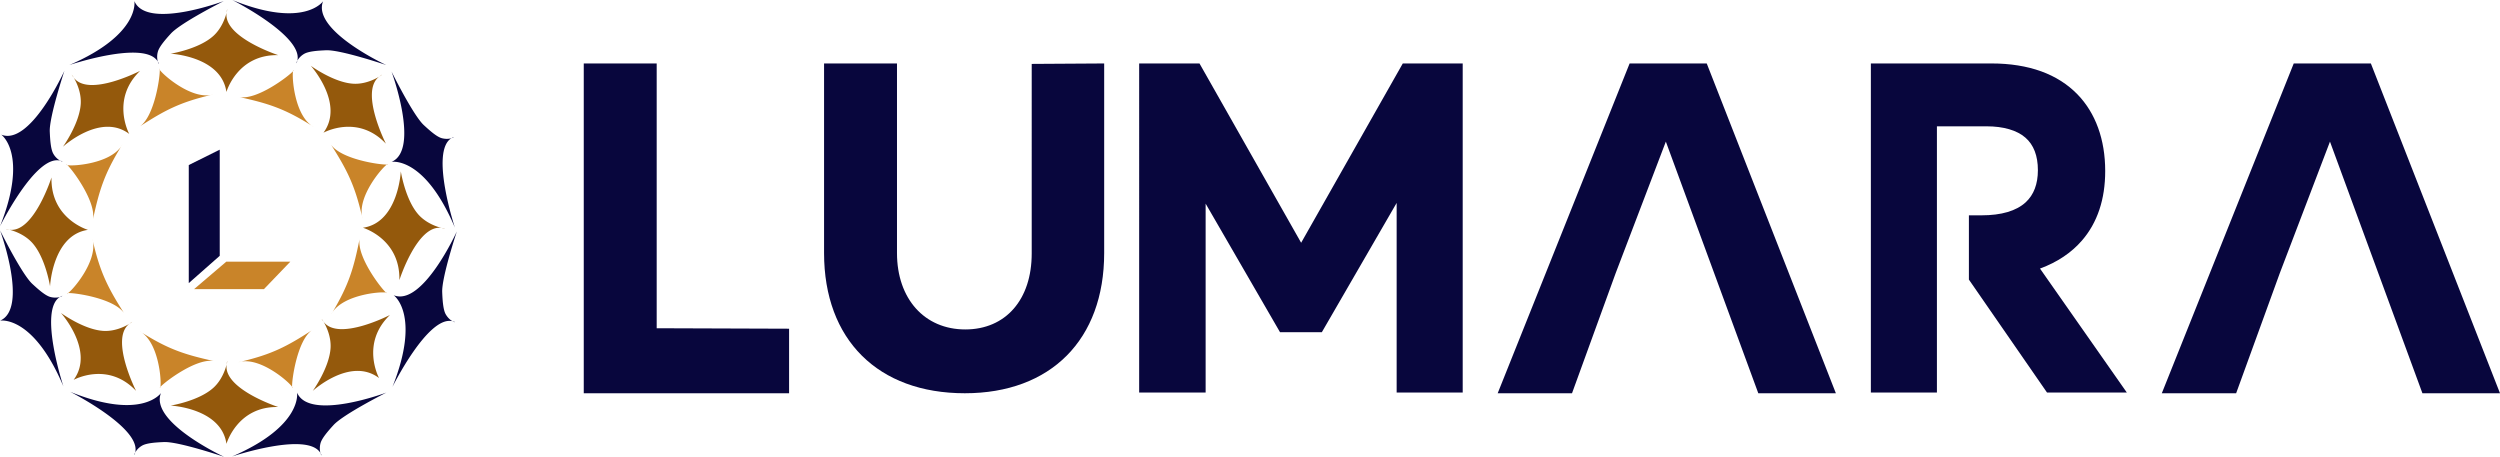 <svg xmlns="http://www.w3.org/2000/svg" width="197" height="36" fill="none" viewBox="0 0 197 36"><path fill="#08063D" d="M62.18 25.902v5.086H46V5h5.747v20.865l10.432.037ZM87.009 5v14.94c0 6.827-4.21 11.048-10.981 11.048-6.845 0-11.092-4.22-11.092-11.049V5h5.747v14.94c0 3.597 2.16 6.02 5.381 6.02 3.185 0 5.235-2.35 5.235-5.984V5.036L87.009 5ZM110.056 15.99l-5.895 10.187h-3.295l-5.862-10.13v14.884h-5.238V5h4.754l8.01 14.13L110.54 5h4.721v25.931h-5.205v-14.94ZM134.491 5h-6.077l-10.396 25.988h5.857l3.441-9.467 3.953-10.362 7.285 19.83h6.113L134.491 5ZM167.594 30.932h-6.289l-6.156-8.9v-5.064h.994c1.568 0 2.742-.345 3.485-1.03.636-.589.958-1.437.958-2.527 0-1.137-.332-2.001-.985-2.566-.669-.582-1.731-.891-3.06-.891h-3.912v20.978h-5.205V5h9.515c1.455 0 2.768.21 3.909.622 1.124.408 2.085 1.02 2.857 1.815 1.429 1.473 2.185 3.56 2.185 6.04 0 2.225-.613 4.063-1.823 5.466-.842.974-1.953 1.719-3.315 2.22l6.842 9.769ZM186.824 5h-6.077l-10.396 25.988h5.857l3.441-9.467 3.953-10.362 7.285 19.83H197L186.824 5Z"/><path fill="#94590C" fill-rule="evenodd" d="M17.842 7.25c-.402-2.824-4.4-3.018-4.4-3.018s2.233-.357 3.384-1.414c.638-.586.925-1.406 1.03-1.825L17.853 1c-.26 1.933 4.075 3.346 4.075 3.346-3.231-.077-4.087 2.903-4.087 2.903Zm.063-6.525c-.003-.01-.023.068-.05.268a1.4 1.4 0 0 0 .05-.268Zm6.583 4.456s2.692 2.993 1 5.277c0 0 2.692-1.497 4.922.866 0 0-2.077-4.095-.539-5.277l.005-.004c.137-.082.217-.144.223-.153.006-.01-.063.031-.223.153-.366.222-1.143.597-2.004.556-1.555-.075-3.384-1.418-3.384-1.418Zm4.11 12.766c2.794-.407 2.986-4.446 2.986-4.446s.353 2.256 1.4 3.42c.58.644 1.392.933 1.806 1.039l-.006-.001c-1.914-.263-3.313 4.116-3.313 4.116.077-3.264-2.874-4.128-2.874-4.128Zm6.457.063c.011-.003-.066-.023-.265-.05.155.04.254.053.265.05ZM5.801 29.935c1.691-2.284-1-5.276-1-5.276s1.829 1.343 3.383 1.417c.862.041 1.638-.334 2.005-.555l-.005.004c-1.538 1.181.538 5.277.538 5.277-2.23-2.363-4.921-.867-4.921-.867Zm4.61-4.568c.006-.01-.062.031-.222.154.137-.083.217-.144.223-.154Zm7.433 9.61c-.402-2.824-4.4-3.017-4.4-3.017s2.233-.357 3.384-1.415c.638-.586.925-1.406 1.029-1.824v.006c-.261 1.934 4.073 3.347 4.073 3.347-3.23-.078-4.086 2.903-4.086 2.903Zm.063-6.524c-.003-.011-.023.067-.05.268.04-.157.053-.257.05-.268Zm6.74 2.349s2.962-2.72 5.223-1.01c0 0-1.481-2.719.858-4.972 0 0-4.054 2.098-5.224.544l-.004-.005a1.382 1.382 0 0 0-.152-.225c-.01-.006.031.064.152.225.22.37.59 1.155.55 2.025-.074 1.57-1.404 3.418-1.404 3.418ZM4.96 11.564s2.963-2.719 5.224-1.01c0 0-1.482-2.719.857-4.971 0 0-4.054 2.097-5.223.543l-.004-.005a1.378 1.378 0 0 0-.153-.225c-.01-.005.032.064.153.225.219.37.59 1.155.55 2.025-.074 1.57-1.404 3.418-1.404 3.418Zm1.971 6.55c-2.795.407-2.987 4.446-2.987 4.446s-.353-2.256-1.4-3.42c-.58-.644-1.392-.933-1.806-1.039l.006.001c1.915.263 3.314-4.116 3.314-4.116-.077 3.264 2.873 4.128 2.873 4.128Zm-6.458-.063c.011-.003.11.01.265.05-.198-.027-.276-.047-.265-.05Z" clip-rule="evenodd"/><path fill="#08063D" fill-rule="evenodd" d="M25.46.098c-.919 2.295 4.98 5.029 4.98 5.029s-3.597-1.215-4.744-1.166c-.593.026-1.373.07-1.735.287a1.449 1.449 0 0 0-.53.532C23.904 2.828 18.305 0 18.305 0c5.656 2.295 7.155.098 7.155.098Zm-2.03 4.687c-.074.299-.115.206 0-.005v.005ZM10.589.085c.957 2.28 7.042 0 7.042 0s-3.394 1.71-4.17 2.565c-.402.44-.922 1.029-1.026 1.441a1.47 1.47 0 0 0-.003.755c-1.032-1.719-6.97.28-6.97.28 5.606-2.416 5.127-5.04 5.127-5.04Zm1.846 4.766-.003-.005c.066.232.16.269.003.005Zm-7.359.728s-2.707 5.957-4.98 5.03c0 0 2.176 1.513-.096 7.226 0 0 2.8-5.655 4.733-5.177.209.117.3.076.005.001l-.005-.001a1.45 1.45 0 0 1-.527-.536c-.215-.365-.259-1.153-.284-1.752-.049-1.159 1.154-4.79 1.154-4.79ZM.006 25.267c2.256-.967 0-7.113 0-7.113s1.692 3.428 2.538 4.213c.437.405 1.019.93 1.427 1.035.323.083.584.05.748.003-1.702 1.043.277 7.04.277 7.04-2.392-5.662-4.99-5.178-4.99-5.178Zm4.717-1.865-.004.003c.23-.067.265-.161.004-.003Zm7.962 7.569C11.766 33.266 17.664 36 17.664 36s-3.596-1.215-4.744-1.166c-.592.026-1.372.07-1.734.287a1.449 1.449 0 0 0-.53.532c.473-1.952-5.126-4.78-5.126-4.78 5.656 2.295 7.155.098 7.155.098Zm-2.03 4.687v-.005c-.115.211-.075.304 0 .005Zm20.2-30.015s2.256 6.146 0 7.112c0 0 2.598-.483 4.991 5.18 0 0-1.98-5.999-.277-7.042.23-.066.265-.16.003-.002l-.004.002c-.163.048-.425.08-.747-.002-.408-.105-.99-.63-1.428-1.036-.846-.785-2.538-4.212-2.538-4.212Zm.165 17.62c2.273.928 4.98-5.029 4.98-5.029s-1.203 3.632-1.154 4.791c.025.599.068 1.387.284 1.752.17.289.378.453.527.536-1.934-.478-4.733 5.177-4.733 5.177 2.272-5.713.096-7.227.096-7.227Zm4.641 2.051-.004-.001c.209.117.3.076.004.001Zm-5.212 5.62s-6.085 2.279-7.042 0c0 0 .479 2.624-5.127 5.04 0 0 5.938-1.998 6.97-.28.067.232.16.269.003.005l-.002-.004c-.047-.166-.08-.43.002-.756.104-.412.625-1 1.026-1.441.777-.855 4.17-2.564 4.17-2.564Z" clip-rule="evenodd"/><path fill="#C98429" fill-rule="evenodd" d="m16.803 7.444-.192.044c.065-.011.129-.026.192-.044Zm-4.214-1.94c.286.42 2.41 2.266 4.022 1.984-2.412.57-3.609 1.19-5.57 2.461 1.144-.826 1.576-3.9 1.548-4.445Zm-.027-.081c-.013.008-.003.037.027.08-.004-.06-.013-.09-.027-.08Zm12.15 4.573a30.74 30.74 0 0 0-.168-.105c.054.038.11.073.167.105Zm-1.623-4.381c-.361.405-2.819 2.27-4.206 2.038 2.277.502 3.558.917 5.661 2.238-1.337-.952-1.547-3.775-1.455-4.276Zm0 0c.04-.046.055-.073.038-.077-.015-.003-.028.024-.038.077Zm5.478 11.607-.045-.194c.012.066.026.13.045.194Zm1.92-4.257c-.416.29-2.243 2.435-1.965 4.063-.563-2.436-1.178-3.645-2.436-5.626.818 1.156 3.861 1.592 4.4 1.563Zm.08-.027c-.009-.013-.037-.003-.08.027.06-.003.09-.012.08-.027Zm-4.461 11.824.102-.17a1.791 1.791 0 0 0-.102.17Zm4.311-1.708c-.407-.358-2.293-2.81-2.084-4.215-.46 2.307-.852 3.607-2.125 5.753.92-1.365 3.711-1.622 4.21-1.538Zm0 0c.046.04.073.054.076.037.003-.015-.024-.028-.076-.037ZM18.803 28.54l.192-.045a1.747 1.747 0 0 0-.192.044Zm4.214 1.94c-.028-.546.403-3.62 1.547-4.446-1.96 1.27-3.158 1.892-5.57 2.46 1.612-.28 3.737 1.565 4.023 1.985Zm0 0c.003.06.012.09.027.08.013-.008.003-.037-.027-.08ZM9.65 11.377l-.104.168c.038-.054.073-.11.104-.168Zm-4.337 1.638c.401.366 2.248 2.848 2.018 4.249.496-2.3.908-3.594 2.215-5.719-.942 1.35-3.737 1.563-4.233 1.47Zm0 0c-.045-.04-.072-.055-.076-.038-.003.015.024.029.076.038Zm1.97 5.823.044.194a1.815 1.815 0 0 0-.044-.194Zm-1.92 4.257c.416-.29 2.243-2.436 1.964-4.063.564 2.436 1.179 3.645 2.437 5.625-.818-1.155-3.861-1.591-4.4-1.562Zm-.08.027c.008.013.036.003.08-.027-.06.003-.09.012-.08.027Zm5.734 2.984.168.106c1.336.951 1.546 3.774 1.455 4.276-.041.045-.055.072-.038.076.015.003.028-.024.038-.076.361-.406 2.818-2.271 4.205-2.039-2.276-.502-3.557-.917-5.66-2.237a1.785 1.785 0 0 0-.168-.106Z" clip-rule="evenodd"/><path fill="#C98429" d="m20.796 22.786 2.08-2.165H17.83l-2.54 2.165h5.506Z"/><path fill="#08063D" d="M14.875 13.006v9.303l2.44-2.151v-8.364l-2.44 1.212Z"/></svg>